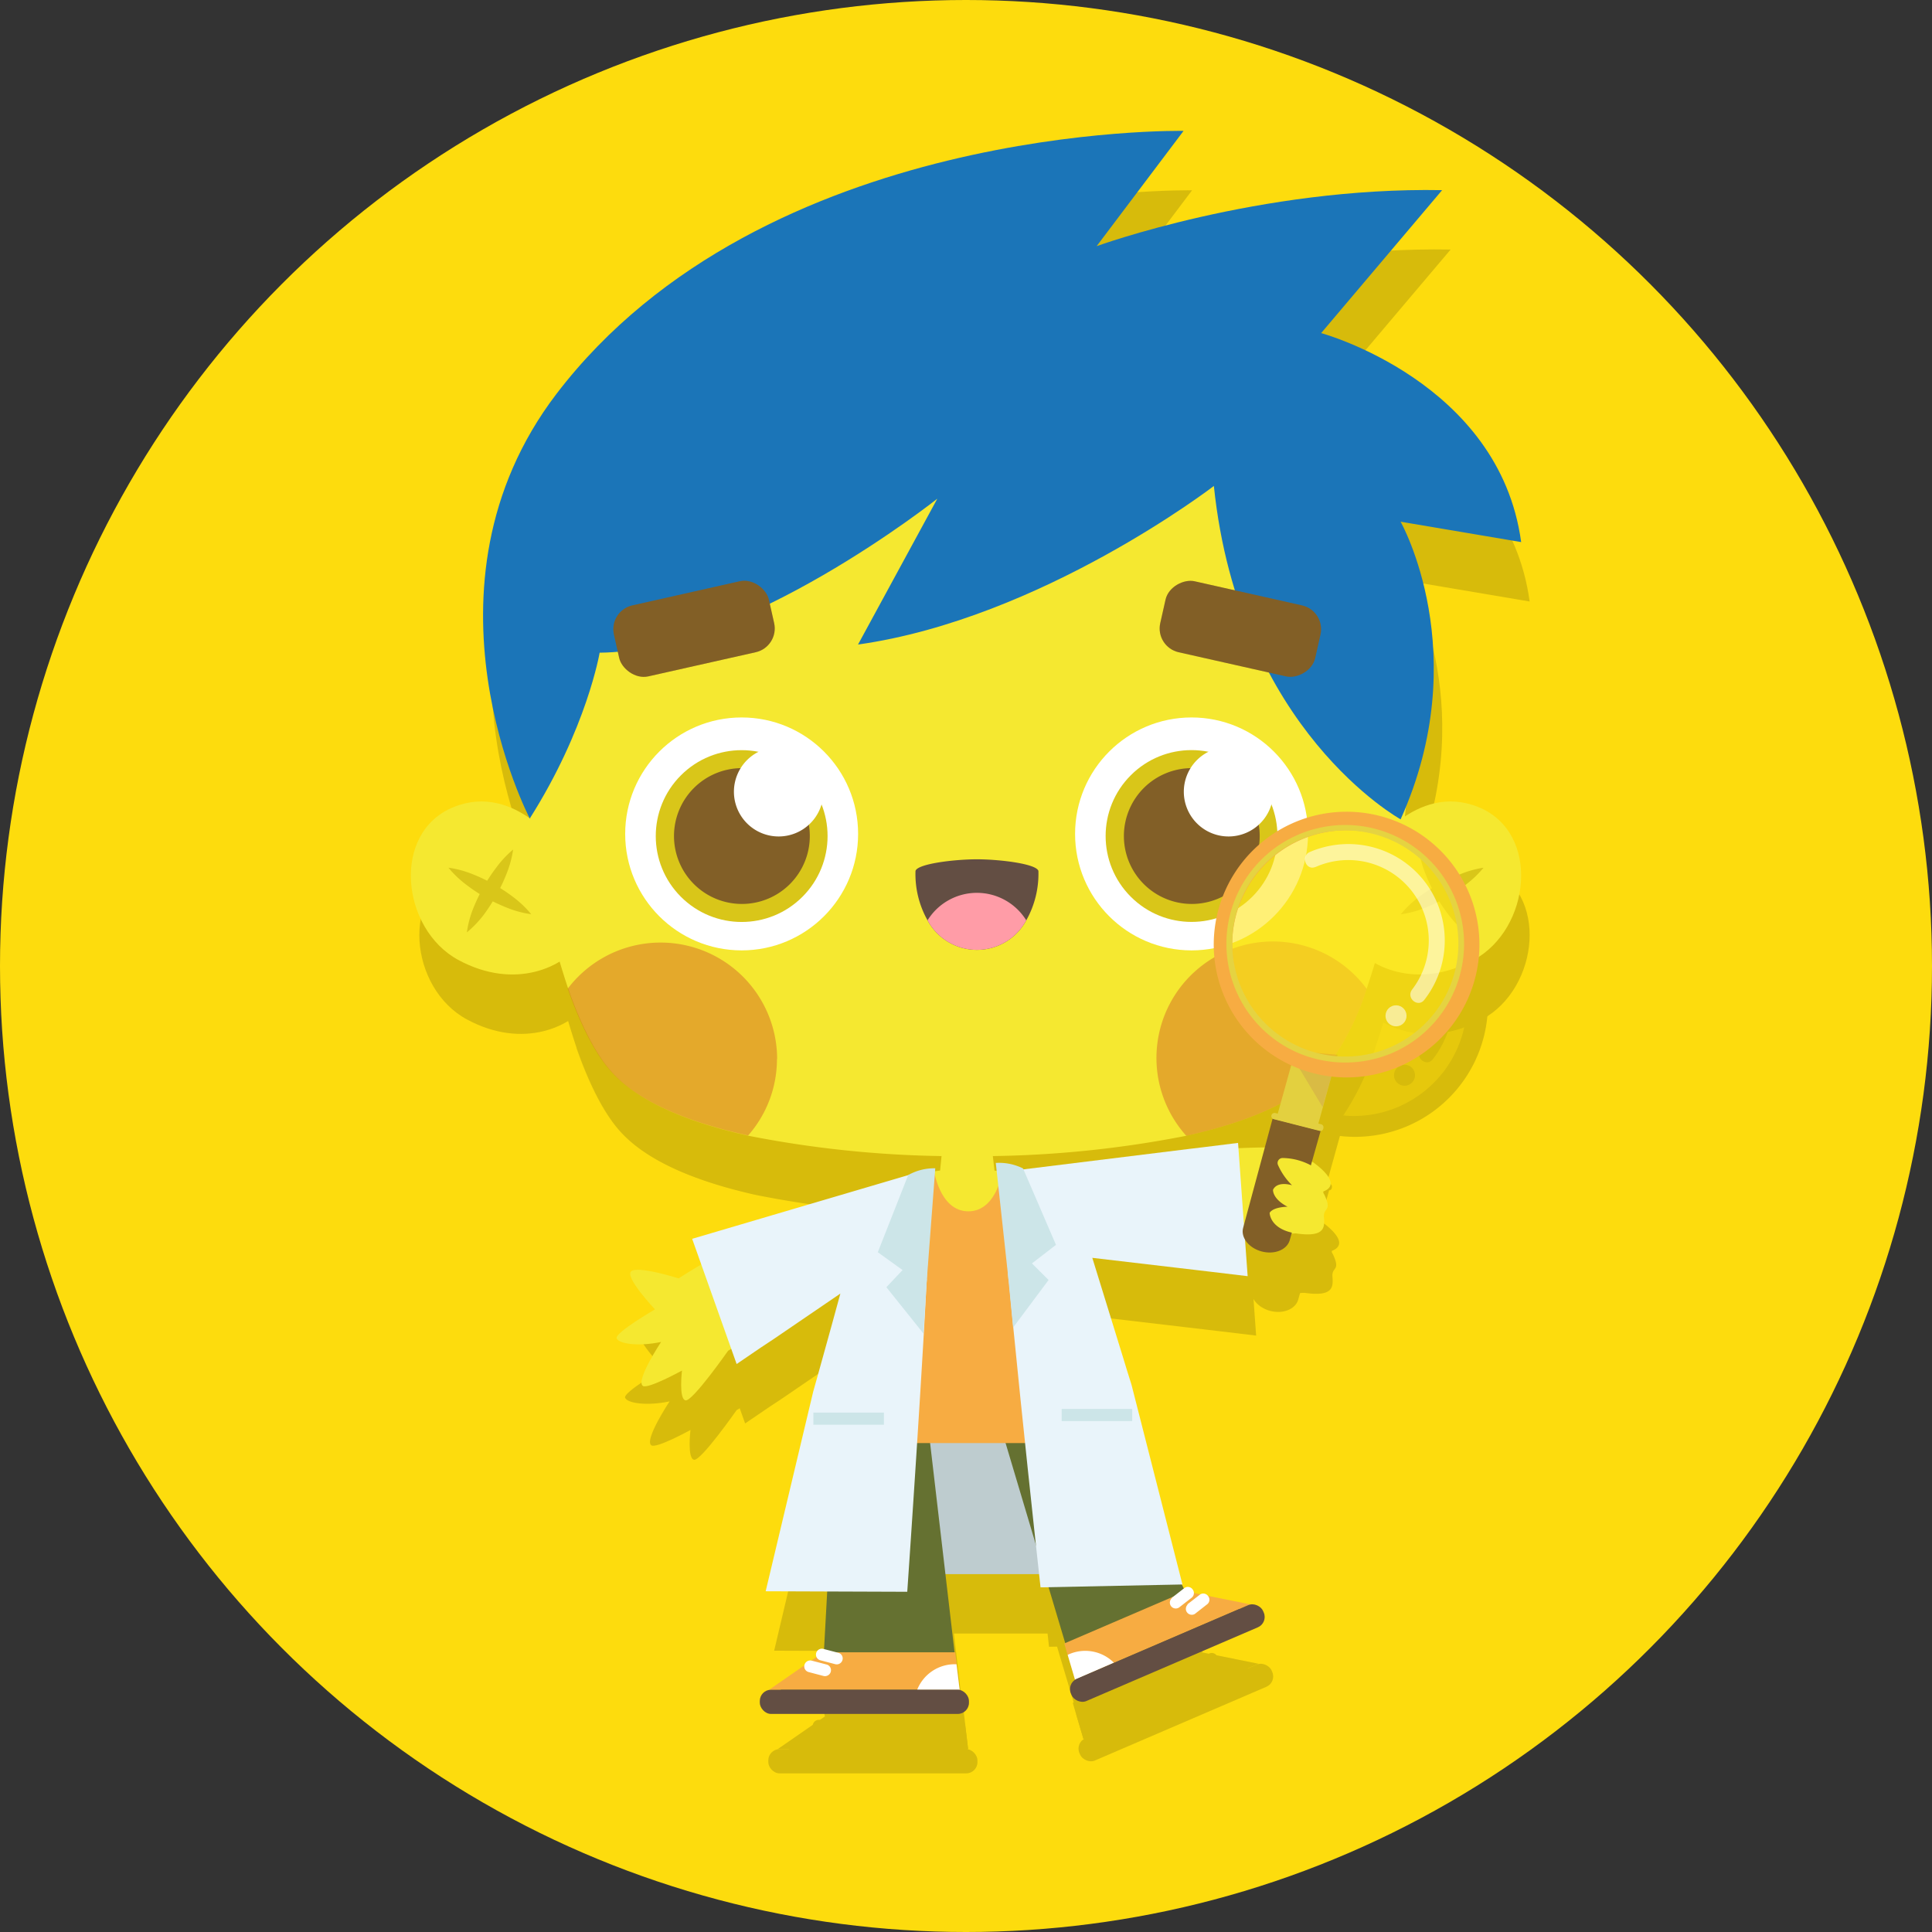 <svg xmlns="http://www.w3.org/2000/svg" viewBox="0 0 227.6 227.6"><rect x="0" y="0" width="227.6" height="227.6" fill="#333333" stroke="none"/><defs><style>.cls-1{isolation:isolate;}.cls-2{fill:#fddc0d;}.cls-3{mix-blend-mode:multiply;opacity:0.15;}.cls-11,.cls-4{opacity:0.3;}.cls-17,.cls-5{opacity:0.2;}.cls-22,.cls-6{opacity:0.6;}.cls-24,.cls-7{opacity:0.12;}.cls-8{fill:#becccf;}.cls-9{fill:#f5e830;}.cls-10{fill:#d9c619;}.cls-11{fill:#bd1621;}.cls-12{fill:#fff;}.cls-13,.cls-17{fill:#825f27;}.cls-14{fill:#634e43;}.cls-15{fill:#ff9ca7;}.cls-16{fill:#1b75b8;}.cls-18{fill:#657131;}.cls-19{fill:#f7ac42;}.cls-20{fill:#e9f4fa;}.cls-21{fill:#cce5e8;}.cls-22{fill:#ffe61b;}.cls-23{fill:#e3d03f;}.cls-24{fill:#932168;}.cls-25{opacity:0.55;}.cls-26{fill:#e5d341;}</style></defs><g class="cls-1"><g id="Layer_2" data-name="Layer 2"><g id="Page_Detil" data-name="Page Detil"><circle class="cls-2" cx="113.8" cy="113.8" r="113.8"/><g class="cls-3"><rect x="104.22" y="169.99" width="25.91" height="22.45"/><path d="M166.86,99.31A97.36,97.36,0,0,1,162,123.49a30.91,30.91,0,0,1-5,9.65c-3.32,3.81-9.57,6.18-16.25,7.66A127.1,127.1,0,0,1,115,143.2a127.17,127.17,0,0,1-25.82-2.4c-6.68-1.48-12.93-3.85-16.24-7.66-1.81-2.06-3.53-5.44-5-9.65h0a100.36,100.36,0,0,1-5.11-29c-.43-13.66,1.92-27.34,9-34.92,9.59-10.29,22.87-14.05,33.07-15.36a3.16,3.16,0,0,1,.32,0,80.11,80.11,0,0,1,9.82-.61h1c9.75.12,29.34,2.15,42.24,16C166.05,68,168,84.11,166.86,99.31Z"/><path d="M67.28,107.28s-5.47-8.21-12.85-5.2-6.16,14.36.55,18,12.58.82,14.49-2.19S67.28,107.28,67.28,107.28Z"/><path d="M61.45,107.08a12.44,12.44,0,0,1-.75,2.79,19.64,19.64,0,0,1-1.2,2.54A21,21,0,0,1,58,114.75a12.69,12.69,0,0,1-2,2.09,12,12,0,0,1,.74-2.8,21,21,0,0,1,1.21-2.53,19.66,19.66,0,0,1,1.54-2.34A12.29,12.29,0,0,1,61.45,107.08Z"/><path d="M53.83,109.22a12.05,12.05,0,0,1,2.79.74,20.92,20.92,0,0,1,2.53,1.2,20.09,20.09,0,0,1,2.34,1.54,12.3,12.3,0,0,1,2.09,2,11.92,11.92,0,0,1-2.79-.74,21.05,21.05,0,0,1-2.54-1.2,19.74,19.74,0,0,1-2.34-1.55A12.18,12.18,0,0,1,53.83,109.22Z"/><path d="M162.31,107.28s5.47-8.21,12.86-5.2,6.15,14.36-.55,18-12.58.82-14.5-2.19S162.31,107.28,162.31,107.28Z"/><path d="M168.15,107.08a12.69,12.69,0,0,1,2,2.09,21,21,0,0,1,1.54,2.34,19.51,19.51,0,0,1,1.2,2.53,12.53,12.53,0,0,1,.75,2.8,11.91,11.91,0,0,1-2-2.09,18.5,18.5,0,0,1-1.54-2.34,19.64,19.64,0,0,1-1.2-2.54A11.93,11.93,0,0,1,168.15,107.08Z"/><path d="M175.77,109.22a12.62,12.62,0,0,1-2.09,2,19.74,19.74,0,0,1-2.34,1.55,20.92,20.92,0,0,1-2.53,1.2,12.05,12.05,0,0,1-2.79.74,12.25,12.25,0,0,1,2.08-2A20,20,0,0,1,173,110,11.92,11.92,0,0,1,175.77,109.22Z"/><path class="cls-4" d="M92.53,131.77a13.62,13.62,0,0,1-3.4,9c-6.68-1.48-12.93-3.85-16.24-7.66-1.81-2.06-3.53-5.44-5-9.65h0a13.73,13.73,0,0,1,24.66,8.29Z"/><path class="cls-4" d="M162,123.49a30.91,30.91,0,0,1-5,9.65c-3.32,3.81-9.57,6.18-16.25,7.66A13.72,13.72,0,1,1,162,123.49Z"/><circle cx="88.37" cy="105.24" r="13.72"/><circle cx="88.37" cy="105.49" r="10.12" transform="translate(-48.71 93.39) rotate(-45)"/><path d="M96.4,105.49a8,8,0,1,1-8-8A8,8,0,0,1,96.4,105.49Z"/><path d="M98,100.22A5.27,5.27,0,1,1,92.73,95,5.26,5.26,0,0,1,98,100.22Z"/><circle cx="141.37" cy="105.24" r="13.72"/><circle cx="141.37" cy="105.49" r="10.12" transform="translate(-33.19 130.86) rotate(-45)"/><path d="M149.4,105.49a8,8,0,1,1-8-8A8,8,0,0,1,149.4,105.49Z"/><path d="M151,100.22A5.27,5.27,0,1,1,145.72,95,5.27,5.27,0,0,1,151,100.22Z"/><path d="M121.9,115.42a6.6,6.6,0,0,1-11.63,0,11.11,11.11,0,0,1-1.42-5.82c.23-.84,4.57-1.37,7.24-1.37s7,.53,7.24,1.37A11.16,11.16,0,0,1,121.9,115.42Z"/><path d="M121.9,115.42a6.6,6.6,0,0,1-11.63,0,6.84,6.84,0,0,1,11.63,0Z"/><path d="M166,103.52s-19-10.45-22-39.27c0,0-20.32,15.63-41.92,18.68l9.34-17.18s-22.66,18-39.78,18.14c0,0-1.5,8.91-8.23,19.53,0,0-14.26-27.17,3.13-50,24.42-32,73.89-31,73.89-31L130.19,36s19.21-7,40.7-6.6L156.64,46.24s21,5.7,23.56,24.62L166,68.46S174.79,84,166,103.52Z"/><rect x="73.41" y="76.79" width="18.71" height="8.57" rx="2.87" transform="translate(-15.77 20.13) rotate(-12.67)"/><rect class="cls-5" x="73.41" y="76.79" width="18.71" height="8.57" rx="2.87" transform="translate(-15.77 20.13) rotate(-12.67)"/><rect x="142.84" y="71.72" width="8.57" height="18.71" rx="2.87" transform="translate(35.76 206.84) rotate(-77.33)"/><rect class="cls-5" x="142.84" y="71.72" width="8.57" height="18.71" rx="2.87" transform="translate(35.76 206.84) rotate(-77.33)"/><polygon points="99.72 171.21 98.01 202.53 91.62 207.01 114.07 206.93 109.89 171.17 99.72 171.21"/><polygon points="114.05 206.06 91.61 206.06 97.98 201.65 113.53 201.65 113.7 203.07 114.05 206.06"/><path d="M98.38,203.09l-1.76-.46a.71.71,0,0,0-.85.5.69.69,0,0,0,.5.85l1.75.46a.71.71,0,0,0,.85-.5A.69.69,0,0,0,98.38,203.09Z"/><path d="M99.76,201.71,98,201.25a.69.69,0,0,0-.36,1.34l1.76.46a.7.7,0,0,0,.85-.5A.68.68,0,0,0,99.76,201.71Z"/><path d="M114.05,206.06h-5a4.76,4.76,0,0,1,4.63-3Z"/><rect x="90.51" y="206.06" width="24.64" height="2.85" rx="1.32"/><polygon points="127.08 167.17 141.03 195.28 148.66 196.87 128.01 205.66 117.72 171.16 127.08 167.17"/><polygon points="127.64 204.87 148.27 196 140.67 194.47 126.38 200.61 126.78 201.98 127.64 204.87"/><path d="M140.88,196l1.43-1.11a.69.69,0,0,1,1,.12.68.68,0,0,1-.12,1l-1.43,1.12a.7.7,0,0,1-.85-1.1Z"/><path d="M139.05,195.23l1.44-1.12a.69.69,0,0,1,1,.12.7.7,0,0,1-.12,1l-1.43,1.11a.69.69,0,1,1-.86-1.09Z"/><path d="M127.64,204.87l4.58-2a4.78,4.78,0,0,0-5.44-.92Z"/><rect x="126.2" y="200.32" width="24.64" height="2.85" rx="1.32" transform="translate(-68.41 71.1) rotate(-23.26)"/><path d="M118.45,147.49A4.84,4.84,0,0,1,115,149a5,5,0,0,1-3.51-1.47l.69-7h5.48Z"/><path d="M130.19,171.3H99.7s4.89-24.72,6.36-25.14a28.13,28.13,0,0,1,17.77,0C125.31,146.58,130.19,171.3,130.19,171.3Z"/><path d="M109.39,146.83c-2.14-2.74-17.29,3.66-28.45,10.77,0,0-4.82-1.53-5.59-.83s2.81,4.48,2.81,4.48-4.76,2.77-4.52,3.41,2.53,1,5.24.43c0,0-3,4.52-2.16,5.17.55.44,4.62-1.8,4.62-1.8s-.4,3.39.43,3.51,5-5.84,5-5.84S112.31,150.57,109.39,146.83Z"/><path d="M121.41,148.44c.32-3.46,16.53-6.24,29.76-6.28,0,0,3.23-3.88,4.26-3.71s0,5.29,0,5.29,4.05,2.63,1.47,3.62l-.22,1.83a3.54,3.54,0,0,1-3.26,3.12l-2.62.2S121,153.17,121.41,148.44Z"/><path d="M102,158l-3.73,19h34.22l-5.09-22.43-8.24-9.87s-.64,5-4.08,5-4.09-5-4.09-5Z"/><path d="M123.58,194l16.72-.34-6-23.52-.57-1.82-.42-1.38-1.41-4.57-2.22-7.19,12.26,1.44,1.78.21,4.26.51-1.13-15.7-4.18.52-1.76.21-19.6,2.42s-.37,2.93-2,4.4C118.69,149.63,123.58,194,123.58,194Z"/><path d="M82.54,152.94l5.24,14.75,2.85-1.94,1.51-1,7.81-5.33-1,3.65-1.29,4.65-.39,1.4-.52,1.85L91.2,194.46l16.68.06s3.09-44.7,2.5-45.49a9.36,9.36,0,0,1-1.45-3.87Z"/><polygon points="121.93 155.2 124.53 157.79 120.35 163.39 119.73 157.02 121.93 155.2"/><path d="M118.31,144l1.52,13.95,5.57-4.3-3.88-9A6.3,6.3,0,0,0,118.31,144Z"/><polygon points="107.94 155.97 105.42 158.64 109.79 164.1 110.19 157.71 107.94 155.97"/><path d="M111.18,144.63l-1.06,14-5.71-4.11,3.58-9.09A6.27,6.27,0,0,1,111.18,144.63Z"/><rect x="126.07" y="172.98" width="8.31" height="1.43"/><rect x="96.82" y="173.41" width="8.31" height="1.43"/><circle class="cls-6" cx="159.55" cy="118.45" r="14.75"/><rect x="145.61" y="136.83" width="16.33" height="4.92" transform="translate(-21.58 250.19) rotate(-74.48)"/><path d="M149.6,154.42l0,0c-1.5-.41-2.46-1.66-2.15-2.78l3.47-12.86,5.66,1.44-3.66,12.94C152.56,154.26,151.1,154.83,149.6,154.42Z"/><polygon class="cls-7" points="153.66 130.84 153.36 131.68 156.81 137.42 158.58 131.26 153.66 130.84"/><path d="M162.27,102.85a15.65,15.65,0,1,0,12.79,18.07A15.65,15.65,0,0,0,162.27,102.85Zm10.64,17.7a13.47,13.47,0,1,1-11-15.54A13.47,13.47,0,0,1,172.91,120.55Z"/><path d="M156,109.13a9.48,9.48,0,0,1,11.35,14.45c-.74,1,.7,2.17,1.44,1.21a11.36,11.36,0,0,0-12.14-17.89,9.71,9.71,0,0,0-1.31.47c-1.12.47-.46,2.24.66,1.76Z"/><circle cx="165.46" cy="126.67" r="1.24"/><path d="M151.07,138.85l5.38,1.37a.36.36,0,0,0,.44-.23l0-.06a.37.37,0,0,0-.26-.49l-5.4-1.32a.38.38,0,0,0-.45.28h0A.38.38,0,0,0,151.07,138.85Z"/><path d="M164.52,130.48a13.32,13.32,0,1,1,5.5-4.18,13.43,13.43,0,0,1-5.5,4.18.36.36,0,0,0,.27.66,14,14,0,1,0-11.18-.24,14.18,14.18,0,0,0,11.18.24A.36.36,0,0,0,164.52,130.48Z"/><path d="M156.24,144.79a7.24,7.24,0,0,0-4.12-1.37.59.59,0,0,0-.58.79,7.68,7.68,0,0,0,1.67,2.42s-1.71-.56-2.24.53c0,0-.11,1.05,1.71,2,0,0-1.67,0-2.11.72,0,0,0,2,3.23,2.44s3.27-.69,3.17-1.91,1-.63.06-2.64A5.72,5.72,0,0,1,156.24,144.79Z"/></g><rect class="cls-8" x="103.22" y="162.99" width="25.91" height="22.45"/><path class="cls-9" d="M165.86,92.31A97.36,97.36,0,0,1,161,116.49a30.91,30.91,0,0,1-5,9.65c-3.32,3.81-9.57,6.18-16.25,7.66A127.1,127.1,0,0,1,114,136.2a127.17,127.17,0,0,1-25.82-2.4c-6.68-1.48-12.93-3.85-16.24-7.66-1.81-2.06-3.53-5.44-5-9.65h0a100.36,100.36,0,0,1-5.11-29c-.43-13.66,1.92-27.34,9-34.92,9.59-10.29,22.87-14.05,33.07-15.36a3.16,3.16,0,0,1,.32,0,80.11,80.11,0,0,1,9.82-.61h1c9.75.12,29.34,2.15,42.24,16C165.05,61,167,77.11,165.86,92.31Z"/><path class="cls-9" d="M66.28,100.28s-5.47-8.21-12.85-5.2-6.16,14.36.55,18,12.58.82,14.49-2.19S66.28,100.28,66.28,100.28Z"/><path class="cls-10" d="M60.45,100.08a12.44,12.44,0,0,1-.75,2.79,19.64,19.64,0,0,1-1.2,2.54A21,21,0,0,1,57,107.75a12.69,12.69,0,0,1-2,2.09,12,12,0,0,1,.74-2.8,21,21,0,0,1,1.21-2.53,19.66,19.66,0,0,1,1.54-2.34A12.29,12.29,0,0,1,60.45,100.08Z"/><path class="cls-10" d="M52.83,102.22a12.05,12.05,0,0,1,2.79.74,20.92,20.92,0,0,1,2.53,1.2,20.09,20.09,0,0,1,2.34,1.54,12.3,12.3,0,0,1,2.09,2,11.92,11.92,0,0,1-2.79-.74,21.05,21.05,0,0,1-2.54-1.2,19.74,19.74,0,0,1-2.34-1.55A12.18,12.18,0,0,1,52.83,102.22Z"/><path class="cls-9" d="M161.31,100.28s5.47-8.21,12.86-5.2,6.15,14.36-.55,18-12.58.82-14.5-2.19S161.31,100.28,161.31,100.28Z"/><path class="cls-10" d="M167.15,100.08a12.69,12.69,0,0,1,2,2.09,21,21,0,0,1,1.54,2.34,19.51,19.51,0,0,1,1.2,2.53,12.53,12.53,0,0,1,.75,2.8,11.91,11.91,0,0,1-2-2.09,18.5,18.5,0,0,1-1.54-2.34,19.64,19.64,0,0,1-1.2-2.54A11.93,11.93,0,0,1,167.15,100.08Z"/><path class="cls-10" d="M174.77,102.22a12.62,12.62,0,0,1-2.09,2,19.74,19.74,0,0,1-2.34,1.55,20.92,20.92,0,0,1-2.53,1.2,12.05,12.05,0,0,1-2.79.74,12.25,12.25,0,0,1,2.08-2A20,20,0,0,1,172,103,11.92,11.92,0,0,1,174.77,102.22Z"/><path class="cls-11" d="M91.53,124.77a13.62,13.62,0,0,1-3.4,9c-6.68-1.48-12.93-3.85-16.24-7.66-1.81-2.06-3.53-5.44-5-9.65h0a13.73,13.73,0,0,1,24.66,8.29Z"/><path class="cls-11" d="M161,116.49a30.91,30.91,0,0,1-5,9.65c-3.32,3.81-9.57,6.18-16.25,7.66A13.72,13.72,0,1,1,161,116.49Z"/><circle class="cls-12" cx="87.37" cy="98.24" r="13.72"/><circle class="cls-10" cx="87.37" cy="98.49" r="10.12" transform="translate(-44.05 90.63) rotate(-45)"/><path class="cls-13" d="M95.4,98.49a8,8,0,1,1-8-8A8,8,0,0,1,95.4,98.49Z"/><path class="cls-12" d="M97,93.22A5.27,5.27,0,1,1,91.73,88,5.26,5.26,0,0,1,97,93.22Z"/><circle class="cls-12" cx="140.37" cy="98.24" r="13.72"/><circle class="cls-10" cx="140.37" cy="98.49" r="10.12" transform="translate(-28.53 128.1) rotate(-45)"/><path class="cls-13" d="M148.4,98.49a8,8,0,1,1-8-8A8,8,0,0,1,148.4,98.49Z"/><path class="cls-12" d="M150,93.22A5.27,5.27,0,1,1,144.72,88,5.27,5.27,0,0,1,150,93.22Z"/><path class="cls-14" d="M120.9,108.42a6.6,6.6,0,0,1-11.63,0,11.11,11.11,0,0,1-1.42-5.82c.23-.84,4.57-1.37,7.24-1.37s7,.53,7.24,1.37A11.16,11.16,0,0,1,120.9,108.42Z"/><path class="cls-15" d="M120.9,108.42a6.6,6.6,0,0,1-11.63,0,6.84,6.84,0,0,1,11.63,0Z"/><path class="cls-16" d="M165,96.52s-19-10.45-22-39.27c0,0-20.32,15.63-41.92,18.68l9.34-17.18s-22.66,18-39.78,18.14c0,0-1.5,8.91-8.23,19.53,0,0-14.26-27.17,3.13-50,24.42-32,73.89-31,73.89-31L129.19,29s19.21-7,40.7-6.6L155.64,39.24s21,5.7,23.56,24.62L165,61.46S173.79,77,165,96.52Z"/><rect class="cls-13" x="72.41" y="69.79" width="18.71" height="8.57" rx="2.87" transform="translate(-14.26 19.74) rotate(-12.67)"/><rect class="cls-17" x="72.41" y="69.79" width="18.71" height="8.57" rx="2.87" transform="translate(-14.26 19.74) rotate(-12.67)"/><rect class="cls-13" x="141.84" y="64.72" width="8.57" height="18.71" rx="2.87" transform="translate(41.8 200.4) rotate(-77.33)"/><rect class="cls-17" x="141.84" y="64.72" width="8.57" height="18.71" rx="2.87" transform="translate(41.8 200.4) rotate(-77.33)"/><polygon class="cls-18" points="98.72 164.21 97.01 195.53 90.62 200.01 113.07 199.93 108.89 164.17 98.72 164.21"/><polygon class="cls-19" points="113.05 199.06 90.61 199.06 96.98 194.65 112.53 194.65 112.7 196.07 113.05 199.06"/><path class="cls-12" d="M97.38,196.09l-1.76-.46a.71.71,0,0,0-.85.5.69.69,0,0,0,.5.85l1.75.46a.71.71,0,0,0,.85-.5A.69.69,0,0,0,97.38,196.09Z"/><path class="cls-12" d="M98.76,194.71,97,194.25a.69.69,0,1,0-.36,1.34l1.76.46a.7.7,0,0,0,.85-.5A.68.68,0,0,0,98.76,194.71Z"/><path class="cls-12" d="M113.05,199.06h-5a4.76,4.76,0,0,1,4.63-3Z"/><rect class="cls-14" x="89.51" y="199.06" width="24.64" height="2.85" rx="1.32"/><polygon class="cls-18" points="126.08 160.17 140.03 188.28 147.66 189.87 127.01 198.66 116.72 164.16 126.08 160.17"/><polygon class="cls-19" points="126.64 197.87 147.27 189 139.67 187.47 125.38 193.61 125.78 194.98 126.64 197.87"/><path class="cls-12" d="M139.88,189l1.43-1.11a.69.69,0,0,1,1,.12.68.68,0,0,1-.12,1l-1.43,1.12a.7.7,0,0,1-.85-1.1Z"/><path class="cls-12" d="M138.05,188.23l1.44-1.12a.69.69,0,0,1,1,.12.7.7,0,0,1-.12,1l-1.43,1.11a.69.69,0,1,1-.86-1.09Z"/><path class="cls-12" d="M126.64,197.87l4.58-2a4.78,4.78,0,0,0-5.44-.92Z"/><rect class="cls-14" x="125.2" y="193.32" width="24.64" height="2.85" rx="1.32" transform="translate(-65.73 70.13) rotate(-23.26)"/><path class="cls-9" d="M117.45,140.49A4.84,4.84,0,0,1,114,142a5,5,0,0,1-3.51-1.47l.69-7h5.48Z"/><path class="cls-9" d="M129.19,164.3H98.7s4.89-24.72,6.36-25.14a28.13,28.13,0,0,1,17.77,0C124.31,139.58,129.19,164.3,129.19,164.3Z"/><path class="cls-9" d="M108.39,139.83c-2.14-2.74-17.29,3.66-28.45,10.77,0,0-4.82-1.53-5.59-.83s2.81,4.48,2.81,4.48-4.76,2.77-4.52,3.41,2.53,1,5.24.43c0,0-3,4.52-2.16,5.17.55.44,4.62-1.8,4.62-1.8s-.4,3.39.43,3.51,5-5.84,5-5.84S111.31,143.57,108.39,139.83Z"/><path class="cls-9" d="M120.41,141.44c.32-3.46,16.53-6.24,29.76-6.28,0,0,3.23-3.88,4.26-3.71s0,5.29,0,5.29,4.05,2.63,1.47,3.62l-.22,1.83a3.54,3.54,0,0,1-3.26,3.12l-2.62.2S120,146.17,120.41,141.44Z"/><path class="cls-19" d="M101,151l-3.73,19h34.22l-5.09-22.43-8.24-9.87s-.64,5-4.08,5-4.09-5-4.09-5Z"/><path class="cls-20" d="M122.58,187l16.72-.34-6-23.52-.57-1.82-.42-1.38-1.41-4.57-2.22-7.19,12.26,1.44,1.78.21,4.26.51-1.13-15.7-4.18.52-1.76.21-19.6,2.42s-.37,2.93-2,4.4C117.69,142.63,122.58,187,122.58,187Z"/><path class="cls-20" d="M81.54,145.94l5.24,14.75,2.85-1.94,1.51-1L99,152.39l-1,3.65-1.29,4.65-.39,1.4-.52,1.85L90.2,187.46l16.68.06s3.09-44.7,2.5-45.49a9.36,9.36,0,0,1-1.45-3.87Z"/><polygon class="cls-21" points="120.93 148.2 123.53 150.79 119.35 156.39 118.73 150.02 120.93 148.2"/><path class="cls-21" d="M117.31,137l1.52,13.95,5.57-4.3-3.88-9A6.3,6.3,0,0,0,117.31,137Z"/><polygon class="cls-21" points="106.94 148.97 104.42 151.64 108.79 157.1 109.19 150.71 106.94 148.97"/><path class="cls-21" d="M110.18,137.63l-1.06,14-5.71-4.11,3.58-9.09A6.27,6.27,0,0,1,110.18,137.63Z"/><rect class="cls-21" x="125.07" y="165.98" width="8.31" height="1.43"/><rect class="cls-21" x="95.82" y="166.41" width="8.31" height="1.43"/><circle class="cls-22" cx="158.55" cy="111.45" r="14.75"/><rect class="cls-23" x="144.61" y="129.83" width="16.33" height="4.92" transform="translate(-15.57 244.1) rotate(-74.48)"/><path class="cls-13" d="M148.6,147.42l0,0c-1.5-.41-2.46-1.66-2.15-2.78l3.47-12.86,5.66,1.44-3.66,12.94C151.56,147.26,150.1,147.83,148.6,147.42Z"/><polygon class="cls-24" points="152.66 123.84 152.36 124.68 155.81 130.42 157.58 124.26 152.66 123.84"/><path class="cls-19" d="M161.27,95.85a15.65,15.65,0,1,0,12.79,18.07A15.65,15.65,0,0,0,161.27,95.85Zm10.64,17.7A13.47,13.47,0,1,1,160.9,98,13.47,13.47,0,0,1,171.91,113.55Z"/><g class="cls-25"><path class="cls-12" d="M155,102.13a9.48,9.48,0,0,1,11.35,14.45c-.74,1,.7,2.17,1.44,1.21A11.36,11.36,0,0,0,155.62,99.9a9.71,9.71,0,0,0-1.31.47c-1.12.47-.46,2.24.66,1.76Z"/><circle class="cls-12" cx="164.46" cy="119.67" r="1.24"/></g><path class="cls-23" d="M150.07,131.85l5.38,1.37a.36.36,0,0,0,.44-.23l0-.06a.37.37,0,0,0-.26-.49l-5.4-1.32a.38.38,0,0,0-.45.28h0A.38.38,0,0,0,150.07,131.85Z"/><path class="cls-26" d="M163.52,123.48a13.32,13.32,0,1,1,5.5-4.18,13.43,13.43,0,0,1-5.5,4.18.36.36,0,0,0,.27.66,14,14,0,1,0-11.18-.24,14.18,14.18,0,0,0,11.18.24A.36.36,0,0,0,163.52,123.48Z"/><path class="cls-9" d="M155.24,137.79a7.24,7.24,0,0,0-4.12-1.37.59.59,0,0,0-.58.79,7.68,7.68,0,0,0,1.67,2.42s-1.71-.56-2.24.53c0,0-.11,1.05,1.71,2,0,0-1.67,0-2.11.72,0,0,0,2,3.23,2.44s3.27-.69,3.17-1.91,1-.63.06-2.64A5.72,5.72,0,0,1,155.24,137.79Z"/></g></g></g></svg>